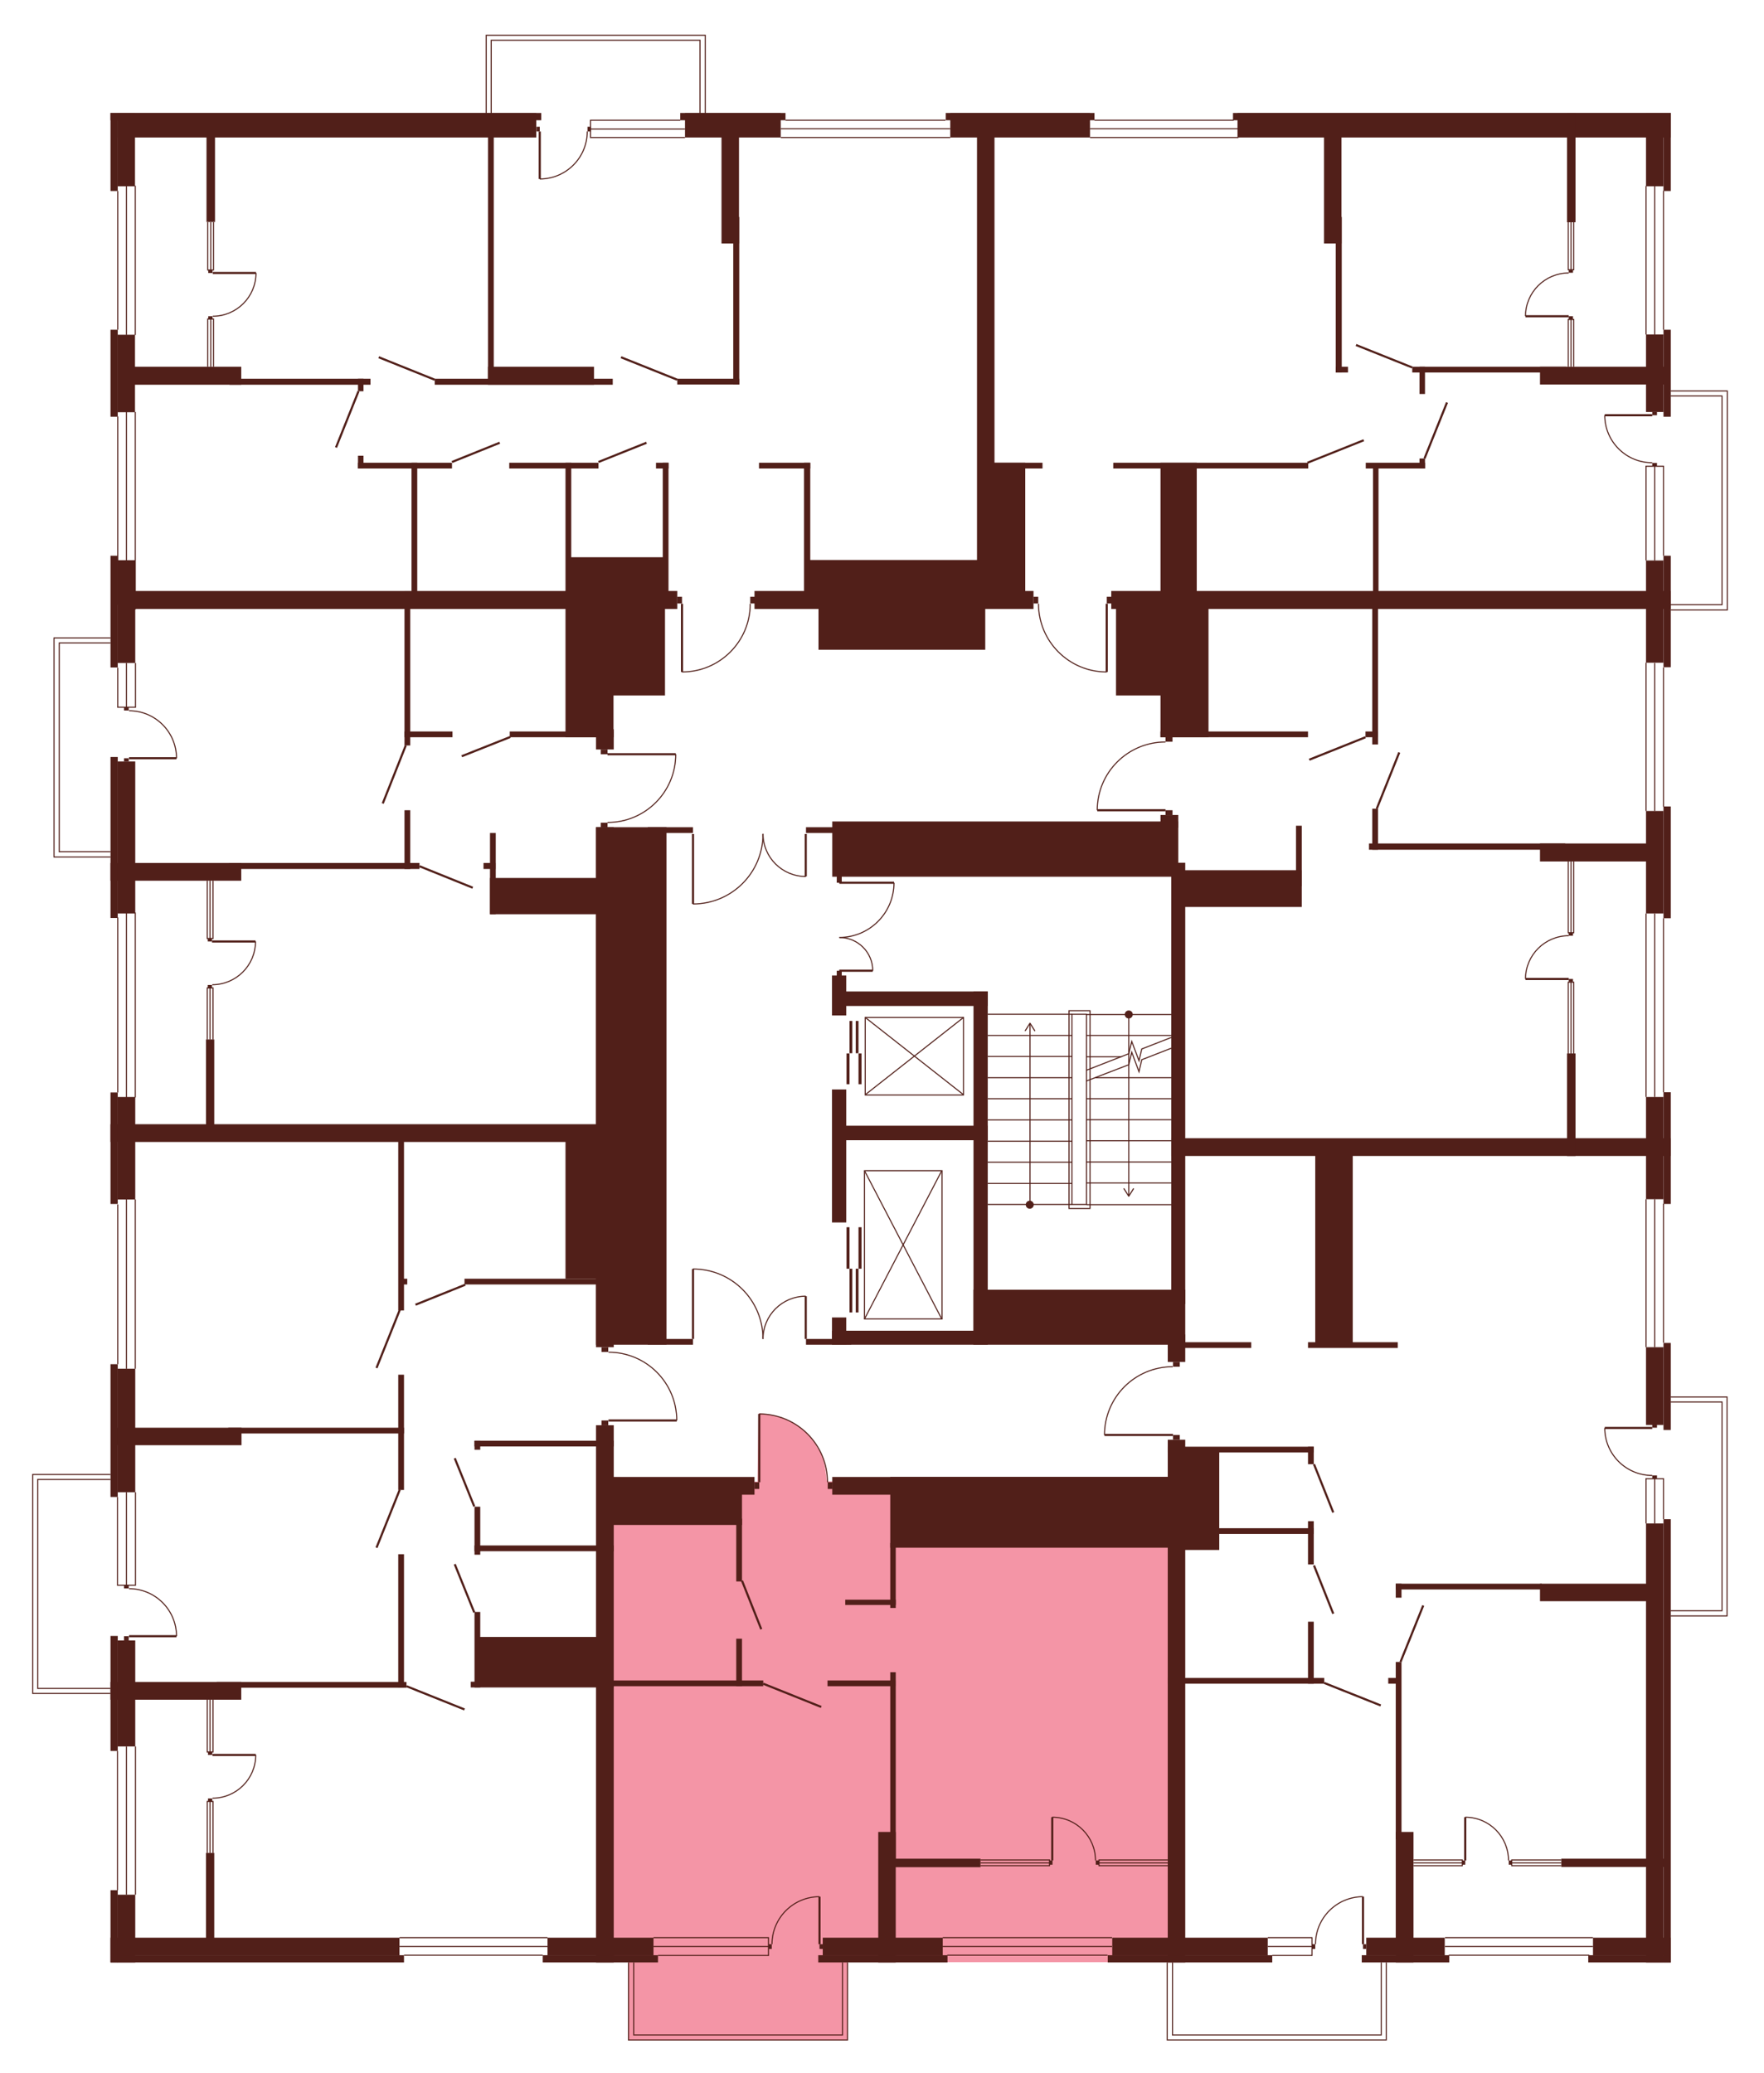 <?xml version="1.0" encoding="utf-8"?>
<!-- Generator: Adobe Illustrator 27.9.0, SVG Export Plug-In . SVG Version: 6.00 Build 0)  -->
<svg version="1.1" xmlns="http://www.w3.org/2000/svg" xmlns:xlink="http://www.w3.org/1999/xlink" x="0px" y="0px"
	 viewBox="0 0 705.6 829.3" style="enable-background:new 0 0 705.6 829.3;" xml:space="preserve">
<style type="text/css">
	.st0{display:none;fill:#F495A6;}
	.st1{fill:#F495A6;}
	.st2{fill:none;stroke:#511F19;stroke-width:0.85;stroke-miterlimit:10;}
	.st3{fill:none;stroke:#511F19;stroke-width:0.425;stroke-miterlimit:10;}
	.st4{fill:#511F19;}
</style>
<g id="Layer_2">
	<path id="_x33_А6" class="st0" d="M262.3,240.3H44.1V45.1h349.8v193.6h-92.1l-1.9,2.5l-0.1,2.1c0,0,0,5.5-4.3,12.7
		c-4.3,7.2-10.3,9.3-10.3,9.3s-4.1,3-12.6,3.1v-26.8v-3.3L262.3,240.3z"/>
	<path id="_x32_A6" class="st0" d="M394.6,240.8l-0.7-195.7h274.4v194.8H446.1l-3.7-1.5l-0.1,5.3l0.1,24.8c0,0-6.5-0.1-10.3-2
		c0,0-5.9-2.7-7.6-4.7c0,0-3.5-3.3-4.5-4.7c-1-1.5-2.8-4.8-2.8-4.8s-2.9-8.1-2.2-11.1L394.6,240.8z"/>
	<path id="_x31_А6" class="st0" d="M466,296.4l-1.9-55.9h204.1v218.7H472v-111h-5.7l-0.4-24.5h-27.3c0,0-0.8-7.9,5.3-16.2
		c6.1-8.2,12.6-9.4,12.6-9.4S462.9,296.1,466,296.4z"/>
	<path id="_x32_Б6" class="st0" d="M468.9,546.3l0-30.2h2.4v-56.9h197v325.7H470.5V577.7h-1.7v-4h-27.3c0,0,0-9.1,5.4-16.4
		c5.3-7.3,11.2-8.5,11.2-8.5S464.8,546.1,468.9,546.3z"/>
	<path id="_x31_Б6" class="st1" d="M330.8,592.6l138.1-1.8v194.1H241.8V590.8l61.2,1.9l0.4-27.3c0,0,7.8,0,14.6,4.2
		s9.2,9.9,9.2,9.9S329.5,580.2,330.8,592.6z"/>
	<path id="_x32_В6" class="st0" d="M243.1,567.9l2.2,217.1H44.1V453.1h201.2l-2.2,87.4c0,0,10.4-0.6,18.4,7.2
		c8,7.8,8.1,14.6,8.1,14.6l0.7,5.5H243.1z"/>
	<path id="_x31_В6" class="st0" d="M242.7,328.7l-0.1,124.4H44.1V240.3h197.2l1.4,61.1h27.3c0,0,1.3,6.2-5.3,15.9
		c0,0-5.5,7.4-8.4,7.7C256.4,325,248.7,329.3,242.7,328.7z"/>
	<polygon class="st0" points="55.5,342.8 21.6,342.8 21.6,255.2 57.2,255.2 	"/>
	<polygon class="st0" points="194.5,52 194.5,14.1 282.1,14.1 282.1,55 	"/>
	<polygon class="st0" points="660.1,156.4 698.8,156.4 698.8,244 656.1,243.6 	"/>
	<polygon class="st0" points="651.8,558.8 690.6,558.8 690.6,646.4 647.9,646.1 	"/>
	<polygon class="st0" points="554.5,778.6 554.5,816 466.9,816 466.9,776 	"/>
	<polygon class="st1" points="339,777.9 339,816.2 251.4,816.2 251.4,775.9 	"/>
	<polygon class="st0" points="45.5,677.4 13.1,677.4 13.1,589.8 49.5,589.8 	"/>
</g>
<g id="СТЕНЫ">
	<g>
		<g>
			<line class="st2" x1="335.7" y1="353.1" x2="357.6" y2="353.1"/>
			<path class="st3" d="M357.6,353.1c0,12.1-9.8,21.9-21.9,21.9"/>
		</g>
		<g>
			<line class="st2" x1="335.7" y1="388.3" x2="349.1" y2="388.3"/>
			<path class="st3" d="M349.1,388.3c0-7.4-6-13.3-13.3-13.3"/>
		</g>
	</g>
	<rect x="334.7" y="388.3" class="st4" width="2" height="2.6"/>
	<rect x="334.7" y="350.5" class="st4" width="2" height="2.6"/>
	<g>
		<line class="st3" x1="428.8" y1="405.7" x2="395.1" y2="405.7"/>
		<line class="st3" x1="428.8" y1="473.4" x2="395.1" y2="473.4"/>
		<line class="st3" x1="428.8" y1="481.8" x2="395.1" y2="481.8"/>
		<line class="st3" x1="428.8" y1="464.9" x2="395.1" y2="464.9"/>
		<line class="st3" x1="428.8" y1="456.5" x2="395.1" y2="456.5"/>
		<line class="st3" x1="428.8" y1="448" x2="395.1" y2="448"/>
		<line class="st3" x1="428.8" y1="439.5" x2="395.1" y2="439.5"/>
		<line class="st3" x1="428.8" y1="431.1" x2="395.1" y2="431.1"/>
		<line class="st3" x1="428.8" y1="422.6" x2="395.1" y2="422.6"/>
		<line class="st3" x1="428.8" y1="414.2" x2="395.1" y2="414.2"/>
		<g>
			<g>
				<line class="st3" x1="412" y1="481.9" x2="412" y2="409.6"/>
				<g>
					<path class="st4" d="M413.5,481.9c0,0.9-0.7,1.6-1.6,1.6c-0.9,0-1.6-0.7-1.6-1.6c0-0.9,0.7-1.6,1.6-1.6
						C412.8,480.3,413.5,481,413.5,481.9z"/>
				</g>
				<g>
					<path class="st4" d="M414,412.5c-0.1,0.1-0.2,0-0.3-0.1l-1.7-2.7l-1.7,2.7c-0.1,0.1-0.2,0.1-0.3,0.1c-0.1-0.1-0.1-0.2-0.1-0.3
						l1.9-3c0-0.1,0.1-0.1,0.2-0.1c0.1,0,0.1,0,0.2,0.1l1.9,3c0,0,0,0.1,0,0.1C414.1,412.4,414.1,412.5,414,412.5z"/>
				</g>
			</g>
		</g>
	</g>
	<polyline class="st3" points="468.5,419.3 456.7,423.9 455.6,428.7 452.7,420.9 451.5,425.9 434.6,432.4 	"/>
	<polyline class="st3" points="468.5,415 456.7,419.6 455.6,424.3 452.7,416.6 451.5,421.5 434.6,428.1 	"/>
	<line class="st3" x1="434.6" y1="473.2" x2="468.5" y2="473.2"/>
	<line class="st3" x1="434.6" y1="481.9" x2="468.5" y2="481.9"/>
	<line class="st3" x1="468.5" y1="464.8" x2="434.6" y2="464.8"/>
	<line class="st3" x1="468.5" y1="456.3" x2="434.6" y2="456.3"/>
	<line class="st3" x1="468.5" y1="447.9" x2="434.6" y2="447.9"/>
	<line class="st3" x1="468.5" y1="439.5" x2="434.6" y2="439.5"/>
	<line class="st3" x1="468.5" y1="405.8" x2="434.6" y2="405.8"/>
	<line class="st3" x1="468.5" y1="414.2" x2="434.6" y2="414.2"/>
	<line class="st3" x1="468.5" y1="431.1" x2="438.1" y2="431.1"/>
	<line class="st3" x1="448.6" y1="422.7" x2="434.6" y2="422.7"/>
	<g>
		<g>
			<line class="st3" x1="451.5" y1="405.8" x2="451.5" y2="478.2"/>
			<g>
				<path class="st4" d="M449.9,405.8c0-0.9,0.7-1.6,1.6-1.6c0.9,0,1.6,0.7,1.6,1.6c0,0.9-0.7,1.6-1.6,1.6
					C450.6,407.4,449.9,406.7,449.9,405.8z"/>
			</g>
			<g>
				<path class="st4" d="M449.5,475.3c0.1-0.1,0.2,0,0.3,0.1l1.7,2.7l1.7-2.7c0.1-0.1,0.2-0.1,0.3-0.1c0.1,0.1,0.1,0.2,0.1,0.3
					l-1.9,3c0,0.1-0.1,0.1-0.2,0.1c-0.1,0-0.1,0-0.2-0.1l-1.9-3c0,0,0-0.1,0-0.1C449.4,475.4,449.4,475.4,449.5,475.3z"/>
			</g>
		</g>
	</g>
	<g>
		<rect x="345.8" y="468.3" class="st3" width="31" height="59.3"/>
		<line class="st3" x1="345.8" y1="468.3" x2="376.7" y2="527.6"/>
		<line class="st3" x1="376.7" y1="468.3" x2="345.8" y2="527.6"/>
	</g>
	<g>
		<rect x="346.1" y="407" class="st3" width="39.3" height="31"/>
		<line class="st3" x1="346.1" y1="437.9" x2="385.4" y2="407"/>
		<line class="st3" x1="346.1" y1="407" x2="385.4" y2="437.9"/>
	</g>
	<g>
		<rect x="338.6" y="421.4" class="st4" width="1.2" height="12.3"/>
		<rect x="339.8" y="408.4" class="st4" width="1.1" height="12.9"/>
		<rect x="343.4" y="421.4" class="st4" width="1.2" height="12.3"/>
		<rect x="342.3" y="408.4" class="st4" width="1.1" height="12.9"/>
	</g>
	<g>
		<rect x="338.6" y="490.9" class="st4" width="1.2" height="16.6"/>
		<rect x="339.8" y="507.5" class="st4" width="1.1" height="17.5"/>
		<rect x="343.4" y="490.9" class="st4" width="1.2" height="16.6"/>
		<rect x="342.3" y="507.5" class="st4" width="1.1" height="17.5"/>
	</g>
	<rect x="428.8" y="405.7" class="st3" width="5.8" height="76.1"/>
	<rect x="427.6" y="404.3" class="st3" width="8.4" height="79.1"/>
	<rect x="47" y="45.2" class="st4" width="167.5" height="9.8"/>
	<rect x="274" y="45.2" class="st4" width="38.3" height="9.8"/>
	<rect x="380.1" y="45.2" class="st4" width="55.9" height="9.8"/>
	<rect x="495" y="45.2" class="st4" width="173.3" height="9.8"/>
	<rect x="47" y="45.2" class="st4" width="7" height="29.3"/>
	<rect x="44.2" y="45.2" class="st4" width="2.9" height="31.2"/>
	<rect x="47" y="133.9" class="st4" width="7" height="31"/>
	<rect x="44.2" y="131.9" class="st4" width="2.9" height="34.8"/>
	<rect x="658.4" y="45.2" class="st4" width="7" height="29.3"/>
	<rect x="665.4" y="45.2" class="st4" width="2.9" height="31.2"/>
	<rect x="658.4" y="133.8" class="st4" width="7" height="31"/>
	<rect x="665.4" y="131.9" class="st4" width="2.9" height="34.8"/>
	<rect x="658.4" y="224.2" class="st4" width="7" height="40.9"/>
	<rect x="665.4" y="222.3" class="st4" width="2.9" height="44.6"/>
	<rect x="658.4" y="438.8" class="st4" width="7" height="40.9"/>
	<rect x="665.4" y="436.9" class="st4" width="2.9" height="44.7"/>
	<rect x="658.4" y="538.9" class="st4" width="7" height="31.1"/>
	<rect x="665.4" y="537.2" class="st4" width="2.9" height="34.8"/>
	<rect x="658.4" y="609.4" class="st4" width="7" height="175.6"/>
	<rect x="665.4" y="607.7" class="st4" width="2.9" height="177.3"/>
	<rect x="658.4" y="324.4" class="st4" width="7" height="41"/>
	<rect x="665.4" y="322.6" class="st4" width="2.9" height="44.7"/>
	<rect x="44.2" y="45.2" class="st4" width="172.3" height="2.9"/>
	<rect x="272.1" y="45.2" class="st4" width="42.1" height="2.9"/>
	<rect x="378.3" y="45.2" class="st4" width="59.5" height="2.9"/>
	<rect x="493.2" y="45.2" class="st4" width="175.1" height="2.9"/>
	<rect x="637.2" y="775.1" class="st4" width="31.1" height="7"/>
	<rect x="546.5" y="775.1" class="st4" width="31.4" height="7"/>
	<rect x="635.3" y="782.1" class="st4" width="33" height="2.9"/>
	<rect x="544.7" y="782.1" class="st4" width="35" height="2.9"/>
	<rect x="444.9" y="775.1" class="st4" width="62.2" height="7"/>
	<rect x="443.1" y="782.1" class="st4" width="65.8" height="2.9"/>
	<rect x="329.1" y="775.1" class="st4" width="48" height="7"/>
	<rect x="327.3" y="782.1" class="st4" width="51.7" height="2.9"/>
	<rect x="219" y="775.1" class="st4" width="42.4" height="7"/>
	<rect x="217.1" y="782.1" class="st4" width="46.1" height="2.9"/>
	<rect x="44.2" y="775.1" class="st4" width="115.6" height="7"/>
	<rect x="44.2" y="782.1" class="st4" width="117.4" height="2.9"/>
	<rect x="47" y="757.9" class="st4" width="7.1" height="27.1"/>
	<rect x="44.2" y="756.1" class="st4" width="2.9" height="28.9"/>
	<rect x="47" y="656.2" class="st4" width="7.1" height="42.4"/>
	<rect x="44.2" y="654.4" class="st4" width="2.9" height="46"/>
	<rect x="47" y="438.8" class="st4" width="7.1" height="41"/>
	<rect x="44.2" y="437" class="st4" width="2.9" height="44.6"/>
	<rect x="47" y="304.6" class="st4" width="7.1" height="60.8"/>
	<rect x="44.2" y="302.8" class="st4" width="2.9" height="64.4"/>
	<rect x="47" y="224.1" class="st4" width="7.1" height="41.1"/>
	<rect x="44.2" y="222.3" class="st4" width="2.9" height="44.7"/>
	<rect x="47" y="547.5" class="st4" width="7.1" height="49.4"/>
	<rect x="44.2" y="545.7" class="st4" width="2.9" height="53.1"/>
	<rect x="50.3" y="146.7" class="st4" width="46.2" height="7.2"/>
	<rect x="50.3" y="236.4" class="st4" width="220.6" height="7.2"/>
	<rect x="301.8" y="236.4" class="st4" width="111.6" height="7.2"/>
	<rect x="444.5" y="236.4" class="st4" width="223.8" height="7.2"/>
	<rect x="91.8" y="151.5" class="st4" width="56.4" height="2.4"/>
	<rect x="173.9" y="151.5" class="st4" width="71.2" height="2.4"/>
	<rect x="195.2" y="146.7" class="st4" width="42.4" height="7.2"/>
	<rect x="195.2" y="46.6" class="st4" width="2.3" height="107.2"/>
	<rect x="288.6" y="52.7" class="st4" width="7" height="44.7"/>
	<rect x="390.8" y="52.7" class="st4" width="7" height="190.8"/>
	<rect x="293.3" y="86.8" class="st4" width="2.4" height="67"/>
	<rect x="529.6" y="52.7" class="st4" width="7" height="44.7"/>
	<rect x="534.3" y="86.8" class="st4" width="2.4" height="62.2"/>
	<rect x="270.9" y="151.5" class="st4" width="24.8" height="2.3"/>
	<rect x="534.3" y="146.7" class="st4" width="4.9" height="2.3"/>
	<rect x="564.9" y="146.7" class="st4" width="61.6" height="2.3"/>
	<rect x="567.8" y="146.7" class="st4" width="2.2" height="10.9"/>
	<rect x="616" y="146.7" class="st4" width="50" height="7.1"/>
	<rect x="626.8" y="45.2" class="st4" width="3.4" height="43.7"/>
	<rect x="143.2" y="151.5" class="st4" width="2.2" height="5"/>
	<rect x="265.1" y="185.1" class="st4" width="2.3" height="53.1"/>
	<rect x="164.6" y="185.1" class="st4" width="2.3" height="53.1"/>
	<rect x="161.8" y="236.5" class="st4" width="2.3" height="61.7"/>
	<rect x="161.8" y="324.1" class="st4" width="2.3" height="23.5"/>
	<rect x="82.4" y="415.8" class="st4" width="3.3" height="34.7"/>
	<rect x="82.4" y="741.2" class="st4" width="3.3" height="34.7"/>
	<rect x="159.3" y="455.3" class="st4" width="2.3" height="68.9"/>
	<rect x="159.3" y="549.9" class="st4" width="2.3" height="46.1"/>
	<rect x="159.3" y="621.7" class="st4" width="2.3" height="53.4"/>
	<rect x="196" y="333.2" class="st4" width="2.3" height="32.5"/>
	<rect x="226.2" y="185.1" class="st4" width="2.3" height="53.1"/>
	<rect x="321.6" y="185.1" class="st4" width="2.5" height="53.1"/>
	<rect x="143.2" y="182.3" class="st4" width="2.2" height="5.1"/>
	<rect x="143.2" y="185.1" class="st4" width="37.6" height="2.3"/>
	<rect x="203.7" y="185.1" class="st4" width="35.7" height="2.3"/>
	<rect x="262.4" y="185.1" class="st4" width="5" height="2.3"/>
	<rect x="227.3" y="222.9" class="st4" width="38.9" height="16.8"/>
	<rect x="303.6" y="185.1" class="st4" width="20.5" height="2.3"/>
	<rect x="396.5" y="185.1" class="st4" width="20.5" height="2.3"/>
	<rect x="445.3" y="185.1" class="st4" width="78" height="2.3"/>
	<rect x="546.3" y="185.1" class="st4" width="23.7" height="2.3"/>
	<rect x="322.9" y="224" class="st4" width="71.5" height="15.3"/>
	<rect x="394.3" y="185.1" class="st4" width="15.8" height="54.9"/>
	<rect x="464.2" y="185.1" class="st4" width="14.5" height="54.9"/>
	<rect x="567.8" y="183.4" class="st4" width="2.2" height="4"/>
	<rect x="549.2" y="187" class="st4" width="2.2" height="52.6"/>
	<rect x="161.8" y="292.6" class="st4" width="19.2" height="2.3"/>
	<rect x="203.9" y="292.6" class="st4" width="41.5" height="2.3"/>
	<rect x="226.2" y="236.4" class="st4" width="19.2" height="58.5"/>
	<rect x="244.5" y="242" class="st4" width="21.5" height="36.2"/>
	<rect x="446.4" y="242" class="st4" width="21.5" height="36.2"/>
	<rect x="327.4" y="241.7" class="st4" width="66.7" height="18.2"/>
	<rect x="464.2" y="242" class="st4" width="19.2" height="52.9"/>
	<rect x="464.2" y="292.6" class="st4" width="59" height="2.3"/>
	<rect x="548.9" y="242.7" class="st4" width="2.3" height="55.1"/>
	<rect x="548.9" y="323.5" class="st4" width="2.3" height="16.4"/>
	<rect x="518.4" y="330.3" class="st4" width="2.3" height="24.2"/>
	<rect x="332.8" y="390.2" class="st4" width="5.7" height="16"/>
	<rect x="332.8" y="532.3" class="st4" width="62.2" height="5.6"/>
	<rect x="332.8" y="527" class="st4" width="5.7" height="10.9"/>
	<rect x="332.8" y="435.8" class="st4" width="5.7" height="53.2"/>
	<rect x="389.4" y="396.6" class="st4" width="5.7" height="141.3"/>
	<rect x="334.5" y="396.6" class="st4" width="60.6" height="5.8"/>
	<rect x="334.5" y="450.3" class="st4" width="60.6" height="5.8"/>
	<rect x="546.2" y="292.6" class="st4" width="5" height="2.3"/>
	<rect x="547.6" y="337.4" class="st4" width="78.5" height="2.5"/>
	<rect x="616" y="337.4" class="st4" width="44.3" height="7.2"/>
	<rect x="91.6" y="345.2" class="st4" width="76.2" height="2.4"/>
	<rect x="193.4" y="345.2" class="st4" width="4.8" height="2.4"/>
	<rect x="196" y="351.2" class="st4" width="49.5" height="14.5"/>
	<rect x="44.2" y="345.2" class="st4" width="52.3" height="7.1"/>
	<rect x="238.4" y="291.7" class="st4" width="7.1" height="8.1"/>
	<rect x="238.4" y="330.9" class="st4" width="28.2" height="207"/>
	<rect x="238.4" y="330.9" class="st4" width="7.1" height="208"/>
	<rect x="238.4" y="570.1" class="st4" width="7.1" height="214.9"/>
	<rect x="259.1" y="535.6" class="st4" width="18.1" height="2.3"/>
	<rect x="243.2" y="595.7" class="st4" width="53.6" height="14.3"/>
	<rect x="244.2" y="590.8" class="st4" width="57.6" height="7.1"/>
	<rect x="332.9" y="590.8" class="st4" width="138.5" height="7.1"/>
	<rect x="322.4" y="535.6" class="st4" width="18.1" height="2.3"/>
	<rect x="467.1" y="536.9" class="st4" width="33.4" height="2.3"/>
	<rect x="467.1" y="578.7" class="st4" width="58.4" height="2.3"/>
	<rect x="467.1" y="611.3" class="st4" width="58.4" height="2.3"/>
	<rect x="558.3" y="633.5" class="st4" width="58.4" height="2.3"/>
	<rect x="467.1" y="671.2" class="st4" width="62.6" height="2.3"/>
	<rect x="555.3" y="671.2" class="st4" width="5.2" height="2.3"/>
	<rect x="523.2" y="536.9" class="st4" width="35.9" height="2.3"/>
	<rect x="259.1" y="330.9" class="st4" width="18.1" height="2.3"/>
	<rect x="322.4" y="330.9" class="st4" width="18.1" height="2.3"/>
	<rect x="332.9" y="328.6" class="st4" width="138.4" height="22.1"/>
	<rect x="464.2" y="326" class="st4" width="7.1" height="5.1"/>
	<rect x="468.5" y="345.1" class="st4" width="5.6" height="176.5"/>
	<rect x="471.6" y="348.1" class="st4" width="49.1" height="14.7"/>
	<rect x="389.4" y="515.9" class="st4" width="84.7" height="22"/>
	<rect x="467.1" y="533.8" class="st4" width="7" height="11"/>
	<rect x="467.1" y="575.9" class="st4" width="7" height="209.1"/>
	<rect x="526.1" y="458.2" class="st4" width="15" height="79.8"/>
	<rect x="468.5" y="455.3" class="st4" width="199.8" height="7.1"/>
	<rect x="626.8" y="421.4" class="st4" width="3.4" height="41"/>
	<rect x="44.2" y="449.7" class="st4" width="220.1" height="7.1"/>
	<rect x="160" y="511.5" class="st4" width="2.9" height="2.3"/>
	<rect x="189.8" y="576.3" class="st4" width="2.3" height="3.6"/>
	<rect x="189.8" y="602.7" class="st4" width="2.3" height="19.2"/>
	<rect x="189.8" y="644.8" class="st4" width="2.3" height="30.2"/>
	<rect x="91.3" y="571.1" class="st4" width="70.3" height="2.3"/>
	<rect x="185.8" y="511.5" class="st4" width="68.5" height="2.3"/>
	<rect x="189.8" y="576.3" class="st4" width="55.7" height="2.3"/>
	<rect x="189.8" y="618.2" class="st4" width="55.7" height="2.3"/>
	<rect x="188.3" y="672.7" class="st4" width="57.1" height="2.3"/>
	<rect x="226.2" y="454.5" class="st4" width="19.6" height="57"/>
	<rect x="46.5" y="571.1" class="st4" width="50.1" height="7"/>
	<rect x="86.7" y="672.8" class="st4" width="75.9" height="2.3"/>
	<rect x="44.2" y="672.8" class="st4" width="52.3" height="7.1"/>
	<rect x="190.9" y="654.8" class="st4" width="50.2" height="18.8"/>
	<rect x="356.1" y="590.8" class="st4" width="118.1" height="28.3"/>
	<rect x="294.5" y="607.5" class="st4" width="2.3" height="25.1"/>
	<rect x="294.5" y="655.5" class="st4" width="2.3" height="19"/>
	<rect x="243.2" y="672.2" class="st4" width="62.1" height="2.3"/>
	<rect x="331" y="672.2" class="st4" width="27.2" height="2.3"/>
	<rect x="338.1" y="639.9" class="st4" width="20.2" height="2.1"/>
	<rect x="356.1" y="617.2" class="st4" width="2.2" height="26"/>
	<rect x="356.1" y="668.9" class="st4" width="2.2" height="76.2"/>
	<rect x="351.3" y="732.8" class="st4" width="7" height="52.2"/>
	<rect x="351.5" y="743.5" class="st4" width="40.7" height="3.4"/>
	<rect x="523.2" y="578.7" class="st4" width="2.3" height="7"/>
	<rect x="523.2" y="608.5" class="st4" width="2.3" height="17.3"/>
	<rect x="558.3" y="633.5" class="st4" width="2.3" height="5.6"/>
	<rect x="558.3" y="664.8" class="st4" width="2.3" height="70.9"/>
	<rect x="523.2" y="648.7" class="st4" width="2.3" height="24.8"/>
	<rect x="472.1" y="579.5" class="st4" width="15.6" height="40.5"/>
	<rect x="558.3" y="732.8" class="st4" width="7.1" height="52.2"/>
	<rect x="616" y="633.5" class="st4" width="47.5" height="7"/>
	<rect x="624.5" y="743.5" class="st4" width="41.6" height="3.3"/>
	<line class="st3" x1="47.1" y1="131.9" x2="47.1" y2="76.4"/>
	<line class="st3" x1="54.1" y1="134" x2="54.1" y2="74.3"/>
	<line class="st3" x1="50.6" y1="134" x2="50.6" y2="74.3"/>
	<line class="st3" x1="47.1" y1="166.6" x2="47.1" y2="242"/>
	<line class="st3" x1="54.1" y1="164.8" x2="54.1" y2="243.8"/>
	<line class="st3" x1="50.6" y1="164.8" x2="50.6" y2="243.8"/>
	<line class="st3" x1="47.1" y1="437" x2="47.1" y2="367"/>
	<line class="st3" x1="54.1" y1="439" x2="54.1" y2="365"/>
	<line class="st3" x1="50.6" y1="439" x2="50.6" y2="365"/>
	<line class="st3" x1="47.1" y1="545.7" x2="47.1" y2="481.8"/>
	<line class="st3" x1="54.1" y1="547.5" x2="54.1" y2="479.8"/>
	<line class="st3" x1="50.6" y1="547.5" x2="50.6" y2="479.8"/>
	<polyline class="st3" points="47.1,267.1 47.1,282.9 54.2,282.9 54.2,265.2 	"/>
	<line class="st3" x1="50.6" y1="282.9" x2="50.6" y2="265.2"/>
	<polyline class="st3" points="83.1,88.9 83.1,108 85.4,108 85.4,88.9 	"/>
	<line class="st3" x1="84.3" y1="108" x2="84.3" y2="88.9"/>
	<polyline class="st3" points="83.1,146.7 83.1,127.6 85.4,127.6 85.4,146.7 	"/>
	<line class="st3" x1="84.3" y1="127.6" x2="84.3" y2="146.7"/>
	<polyline class="st3" points="82.9,352.3 82.9,375.4 85.2,375.4 85.2,352.3 	"/>
	<line class="st3" x1="84" y1="375.4" x2="84" y2="352.3"/>
	<polyline class="st3" points="82.9,415.8 82.9,395.2 85.2,395.2 85.2,415.8 	"/>
	<line class="st3" x1="84" y1="395.2" x2="84" y2="415.8"/>
	<polyline class="st3" points="82.9,679.9 82.9,700.8 85.2,700.8 85.2,679.9 	"/>
	<line class="st3" x1="84" y1="700.8" x2="84" y2="679.9"/>
	<polyline class="st3" points="82.9,741.2 82.9,720.6 85.2,720.6 85.2,741.2 	"/>
	<line class="st3" x1="84" y1="720.6" x2="84" y2="741.2"/>
	<polyline class="st3" points="627.3,344.6 627.3,373.1 629.5,373.1 629.5,344.6 	"/>
	<line class="st3" x1="628.4" y1="373.1" x2="628.4" y2="344.6"/>
	<polyline class="st3" points="627.3,421.4 627.3,392.9 629.5,392.9 629.5,421.4 	"/>
	<line class="st3" x1="628.4" y1="392.9" x2="628.4" y2="421.4"/>
	<polyline class="st3" points="627.3,88.9 627.3,107.9 629.5,107.9 629.5,88.9 	"/>
	<line class="st3" x1="628.4" y1="107.9" x2="628.4" y2="88.9"/>
	<polyline class="st3" points="627.3,146.7 627.3,127.8 629.5,127.8 629.5,146.7 	"/>
	<line class="st3" x1="628.4" y1="127.8" x2="628.4" y2="146.7"/>
	<polyline class="st3" points="392.2,746.3 419.8,746.3 419.8,744 392.2,744 	"/>
	<line class="st3" x1="419.8" y1="745.2" x2="392.2" y2="745.2"/>
	<polyline class="st3" points="467.1,746.3 439.6,746.3 439.6,744 467.1,744 	"/>
	<line class="st3" x1="439.6" y1="745.2" x2="467.1" y2="745.2"/>
	<polyline class="st3" points="565.4,746.3 584.9,746.3 584.9,744 565.4,744 	"/>
	<line class="st3" x1="584.9" y1="745.2" x2="565.4" y2="745.2"/>
	<polyline class="st3" points="624.5,746.3 604.7,746.3 604.7,744 624.5,744 	"/>
	<line class="st3" x1="604.7" y1="745.2" x2="624.5" y2="745.2"/>
	<polyline class="st3" points="47,598.8 47,634.1 54.2,634.1 54.2,596.9 	"/>
	<line class="st3" x1="50.6" y1="634.1" x2="50.6" y2="596.9"/>
	<line class="st3" x1="47" y1="700.4" x2="47" y2="756.1"/>
	<line class="st3" x1="54.2" y1="698.6" x2="54.2" y2="757.9"/>
	<line class="st3" x1="50.6" y1="757.9" x2="50.6" y2="698.6"/>
	<rect x="82.6" y="46.2" class="st4" width="3.4" height="42.6"/>
	<line class="st3" x1="377.1" y1="775.1" x2="444.8" y2="775.1"/>
	<line class="st3" x1="377.1" y1="778.6" x2="444.8" y2="778.6"/>
	<line class="st3" x1="378.9" y1="782.1" x2="443" y2="782.1"/>
	<line class="st3" x1="159.8" y1="775.1" x2="219" y2="775.1"/>
	<line class="st3" x1="159.8" y1="778.6" x2="219" y2="778.6"/>
	<line class="st3" x1="161.6" y1="782.1" x2="217.1" y2="782.1"/>
	<line class="st3" x1="578" y1="775.1" x2="637.2" y2="775.1"/>
	<line class="st3" x1="578" y1="778.6" x2="637.2" y2="778.6"/>
	<line class="st3" x1="579.5" y1="782.1" x2="635.7" y2="782.1"/>
	<line class="st3" x1="665.4" y1="436.9" x2="665.4" y2="367.3"/>
	<line class="st3" x1="658.4" y1="365.4" x2="658.4" y2="438.8"/>
	<line class="st3" x1="661.9" y1="438.8" x2="661.9" y2="365.4"/>
	<line class="st3" x1="665.4" y1="267" x2="665.4" y2="322.7"/>
	<line class="st3" x1="658.4" y1="324.4" x2="658.4" y2="265.1"/>
	<line class="st3" x1="661.9" y1="265.2" x2="661.9" y2="324.4"/>
	<line class="st3" x1="665.4" y1="131.9" x2="665.4" y2="76.3"/>
	<line class="st3" x1="658.4" y1="74.4" x2="658.4" y2="133.8"/>
	<line class="st3" x1="661.9" y1="133.8" x2="661.9" y2="74.4"/>
	<polyline class="st3" points="658.4,224.2 658.4,186.5 665.4,186.5 665.4,222.3 	"/>
	<line class="st3" x1="661.9" y1="224.2" x2="661.9" y2="186.5"/>
	<line class="st3" x1="314.2" y1="48.1" x2="378.2" y2="48.1"/>
	<line class="st3" x1="380.1" y1="55" x2="312.3" y2="55"/>
	<line class="st3" x1="312.3" y1="51.5" x2="380.1" y2="51.5"/>
	<line class="st3" x1="493.5" y1="48.1" x2="437.8" y2="48.1"/>
	<line class="st3" x1="436" y1="55" x2="495.4" y2="55"/>
	<line class="st3" x1="495.4" y1="51.5" x2="436" y2="51.5"/>
	<polyline class="st3" points="668.3,158.4 688.8,158.4 688.8,241.9 668.3,241.9 	"/>
	<polyline class="st3" points="668.3,244 690.9,244 690.9,156.4 668.3,156.4 	"/>
	<polyline class="st3" points="337,785 337,814 253.5,814 253.5,785 	"/>
	<polyline class="st3" points="251.4,785 251.4,816 339,816 339,785 	"/>
	<polyline class="st3" points="552.5,785 552.5,814 469,814 469,785 	"/>
	<polyline class="st3" points="466.9,785 466.9,816 554.5,816 554.5,785 	"/>
	<polyline class="st3" points="44.2,675.4 15.1,675.4 15.1,591.8 44.2,591.8 	"/>
	<polyline class="st3" points="44.2,589.8 13.1,589.8 13.1,677.4 44.2,677.4 	"/>
	<polyline class="st3" points="44.2,340.7 23.7,340.7 23.7,257.2 44.2,257.2 	"/>
	<polyline class="st3" points="44.2,255.2 21.6,255.2 21.6,342.8 44.2,342.8 	"/>
	<g>
		<rect x="83.3" y="108" class="st4" width="1.7" height="1.2"/>
		<rect x="83.3" y="126.5" class="st4" width="1.7" height="1.2"/>
		<g>
			<line class="st2" x1="85.1" y1="109.2" x2="102.4" y2="109.2"/>
			<path class="st3" d="M102.4,109.2c0,9.6-7.8,17.3-17.3,17.3"/>
		</g>
	</g>
	<g>
		<rect x="83.1" y="375.4" class="st4" width="1.7" height="1.2"/>
		<rect x="83.1" y="394" class="st4" width="1.7" height="1.2"/>
		<g>
			<line class="st2" x1="84.8" y1="376.6" x2="102.2" y2="376.6"/>
			<path class="st3" d="M102.2,376.6c0,9.6-7.8,17.3-17.3,17.3"/>
		</g>
	</g>
	<g>
		<rect x="83.2" y="700.8" class="st4" width="1.7" height="1.2"/>
		<rect x="83.2" y="719.4" class="st4" width="1.7" height="1.2"/>
		<g>
			<line class="st2" x1="85" y1="702" x2="102.3" y2="702"/>
			<path class="st3" d="M102.3,702c0,9.6-7.8,17.3-17.3,17.3"/>
		</g>
	</g>
	<g>
		<rect x="419.8" y="744.2" class="st4" width="1.2" height="1.7"/>
		<rect x="438.3" y="744.2" class="st4" width="1.2" height="1.7"/>
		<g>
			<line class="st2" x1="420.9" y1="744.2" x2="420.9" y2="726.9"/>
			<path class="st3" d="M420.9,726.9c9.6,0,17.3,7.8,17.3,17.3"/>
		</g>
	</g>
	<g>
		<rect x="584.9" y="744.2" class="st4" width="1.2" height="1.7"/>
		<rect x="603.5" y="744.2" class="st4" width="1.2" height="1.7"/>
		<g>
			<line class="st2" x1="586.1" y1="744.2" x2="586.1" y2="726.9"/>
			<path class="st3" d="M586.1,726.9c9.6,0,17.3,7.8,17.3,17.3"/>
		</g>
	</g>
	<g>
		<rect x="627.5" y="391.6" class="st4" width="1.7" height="1.2"/>
		<rect x="627.5" y="373.1" class="st4" width="1.7" height="1.2"/>
		<g>
			<line class="st2" x1="627.5" y1="391.6" x2="610.2" y2="391.6"/>
			<path class="st3" d="M610.2,391.6c0-9.6,7.8-17.3,17.3-17.3"/>
		</g>
	</g>
	<g>
		<rect x="627.5" y="126.5" class="st4" width="1.7" height="1.2"/>
		<rect x="627.5" y="107.9" class="st4" width="1.7" height="1.2"/>
		<g>
			<line class="st2" x1="627.5" y1="126.5" x2="610.2" y2="126.5"/>
			<path class="st3" d="M610.2,126.5c0-9.6,7.8-17.3,17.3-17.3"/>
		</g>
	</g>
	<polyline class="st3" points="272.1,48.1 236.2,48.1 236.2,55 274,55 	"/>
	<line class="st3" x1="274" y1="51.6" x2="236.2" y2="51.6"/>
	<polyline class="st3" points="196.5,45.2 196.5,16.1 280,16.1 280,45.2 	"/>
	<polyline class="st3" points="282.1,45.2 282.1,14.1 194.5,14.1 194.5,45.2 	"/>
	<g>
		<rect x="214.6" y="50.7" class="st4" width="1.3" height="1.9"/>
		<rect x="235" y="50.7" class="st4" width="1.3" height="1.9"/>
		<g>
			<line class="st2" x1="215.9" y1="52.6" x2="215.9" y2="71.6"/>
			<path class="st3" d="M215.9,71.6c10.5,0,19-8.5,19-19"/>
		</g>
	</g>
	<g>
		<rect x="270.9" y="238.7" class="st4" width="1.9" height="2.7"/>
		<rect x="300.1" y="238.7" class="st4" width="1.9" height="2.7"/>
		<g>
			<line class="st2" x1="272.8" y1="241.5" x2="272.8" y2="268.8"/>
			<path class="st3" d="M272.8,268.8c15.1,0,27.3-12.2,27.3-27.3"/>
		</g>
	</g>
	<g>
		<rect x="442.7" y="238.7" class="st4" width="1.9" height="2.7"/>
		<rect x="413.4" y="238.7" class="st4" width="1.9" height="2.7"/>
		<g>
			<line class="st2" x1="442.7" y1="241.5" x2="442.7" y2="268.8"/>
			<path class="st3" d="M442.7,268.8c-15.1,0-27.3-12.2-27.3-27.3"/>
		</g>
	</g>
	<g>
		<rect x="240.3" y="299.8" class="st4" width="2.7" height="1.9"/>
		<rect x="240.3" y="329.1" class="st4" width="2.7" height="1.9"/>
		<g>
			<line class="st2" x1="243" y1="301.7" x2="270.3" y2="301.7"/>
			<path class="st3" d="M270.3,301.7c0,15.1-12.2,27.3-27.3,27.3"/>
		</g>
	</g>
	<g>
		<rect x="240.6" y="568.2" class="st4" width="2.7" height="1.9"/>
		<rect x="240.6" y="538.9" class="st4" width="2.7" height="1.9"/>
		<g>
			<line class="st2" x1="243.4" y1="568.2" x2="270.7" y2="568.2"/>
			<path class="st3" d="M270.7,568.2c0-15.1-12.2-27.3-27.3-27.3"/>
		</g>
	</g>
	<g>
		<rect x="469.2" y="574" class="st4" width="2.7" height="1.9"/>
		<rect x="469.2" y="544.8" class="st4" width="2.7" height="1.9"/>
		<g>
			<line class="st2" x1="469.2" y1="574" x2="441.8" y2="574"/>
			<path class="st3" d="M441.8,574c0-15.1,12.2-27.3,27.3-27.3"/>
		</g>
	</g>
	<g>
		<rect x="301.8" y="592.9" class="st4" width="1.9" height="2.7"/>
		<rect x="331.1" y="592.9" class="st4" width="1.9" height="2.7"/>
		<g>
			<line class="st2" x1="303.7" y1="592.9" x2="303.7" y2="565.6"/>
			<path class="st3" d="M303.7,565.6c15.1,0,27.3,12.2,27.3,27.3"/>
		</g>
	</g>
	<g>
		<rect x="466.2" y="324.1" class="st4" width="2.8" height="1.9"/>
		<rect x="466.2" y="294.8" class="st4" width="2.8" height="1.9"/>
		<g>
			<line class="st2" x1="466.2" y1="324.1" x2="438.9" y2="324.1"/>
			<path class="st3" d="M438.9,324.1c0-15.1,12.2-27.3,27.3-27.3"/>
		</g>
	</g>
	<g>
		<rect x="49.6" y="303.3" class="st4" width="1.9" height="1.3"/>
		<rect x="49.6" y="282.9" class="st4" width="1.9" height="1.3"/>
		<g>
			<line class="st2" x1="51.6" y1="303.3" x2="70.6" y2="303.3"/>
			<path class="st3" d="M70.6,303.3c0-10.5-8.5-19-19-19"/>
		</g>
	</g>
	<g>
		<rect x="49.6" y="654.5" class="st4" width="1.9" height="1.7"/>
		<rect x="49.6" y="634.1" class="st4" width="1.9" height="1.3"/>
		<g>
			<line class="st2" x1="51.6" y1="654.5" x2="70.6" y2="654.5"/>
			<path class="st3" d="M70.6,654.5c0-10.5-8.5-19-19-19"/>
		</g>
	</g>
	<polyline class="st3" points="507.1,775.1 524.8,775.1 524.8,782.2 508.9,782.2 	"/>
	<line class="st3" x1="524.8" y1="778.6" x2="507.1" y2="778.6"/>
	<g>
		<rect x="545.2" y="777.7" class="st4" width="1.3" height="1.9"/>
		<rect x="524.8" y="777.7" class="st4" width="1.3" height="1.9"/>
		<g>
			<line class="st2" x1="545.2" y1="777.7" x2="545.2" y2="758.7"/>
			<path class="st3" d="M545.2,758.7c-10.5,0-19,8.5-19,19"/>
		</g>
	</g>
	<polyline class="st3" points="261.4,775.1 307.4,775.1 307.4,782.2 263.2,782.2 	"/>
	<line class="st3" x1="307.4" y1="778.6" x2="261.4" y2="778.6"/>
	<g>
		<rect x="327.8" y="777.7" class="st4" width="1.3" height="1.9"/>
		<rect x="307.4" y="777.7" class="st4" width="1.3" height="1.9"/>
		<g>
			<line class="st2" x1="327.8" y1="777.7" x2="327.8" y2="758.7"/>
			<path class="st3" d="M327.8,758.7c-10.5,0-19,8.5-19,19"/>
		</g>
	</g>
	<g>
		<rect x="660.9" y="164.8" class="st4" width="1.9" height="1.3"/>
		<rect x="660.9" y="185.2" class="st4" width="1.9" height="1.3"/>
		<g>
			<line class="st2" x1="660.9" y1="166.1" x2="641.9" y2="166.1"/>
			<path class="st3" d="M641.9,166.1c0,10.5,8.5,19,19,19"/>
		</g>
	</g>
	<polyline class="st3" points="658.4,609.4 658.4,591.5 665.4,591.5 665.4,607.7 	"/>
	<line class="st3" x1="661.9" y1="609.4" x2="661.9" y2="591.5"/>
	<polyline class="st3" points="668.3,560.8 688.8,560.8 688.8,644.3 668.3,644.3 	"/>
	<polyline class="st3" points="668.3,646.4 690.8,646.4 690.8,558.8 668.3,558.8 	"/>
	<g>
		<rect x="660.9" y="569.8" class="st4" width="1.9" height="1.3"/>
		<rect x="660.9" y="590.2" class="st4" width="1.9" height="1.3"/>
		<g>
			<line class="st2" x1="660.9" y1="571.2" x2="641.9" y2="571.2"/>
			<path class="st3" d="M641.9,571.2c0,10.5,8.5,19,19,19"/>
		</g>
	</g>
	<line class="st3" x1="665.4" y1="481.5" x2="665.4" y2="537.1"/>
	<line class="st3" x1="658.4" y1="538.9" x2="658.4" y2="479.7"/>
	<line class="st3" x1="661.9" y1="538.9" x2="661.9" y2="479.7"/>
	<g>
		<g>
			<line class="st2" x1="277.2" y1="333.6" x2="277.2" y2="361.6"/>
			<path class="st3" d="M277.2,361.6c15.5,0,28-12.5,28-28"/>
		</g>
		<g>
			<line class="st2" x1="322.3" y1="333.6" x2="322.3" y2="350.6"/>
			<path class="st3" d="M322.3,350.6c-9.4,0-17.1-7.6-17.1-17.1"/>
		</g>
	</g>
	<g>
		<g>
			<line class="st2" x1="277.2" y1="535.6" x2="277.2" y2="507.6"/>
			<path class="st3" d="M277.2,507.6c15.5,0,28,12.5,28,28"/>
		</g>
		<g>
			<line class="st2" x1="322.3" y1="535.6" x2="322.3" y2="518.5"/>
			<path class="st3" d="M322.3,518.5c-9.4,0-17.1,7.6-17.1,17.1"/>
		</g>
	</g>
	<line class="st2" x1="173.9" y1="151.9" x2="151.5" y2="142.9"/>
	<line class="st2" x1="270.9" y1="151.9" x2="248.4" y2="142.9"/>
	<line class="st2" x1="564.9" y1="147" x2="542.4" y2="138"/>
	<line class="st2" x1="545.5" y1="176.1" x2="523" y2="185.1"/>
	<line class="st2" x1="546.2" y1="294.9" x2="523.7" y2="303.9"/>
	<line class="st2" x1="559.7" y1="301" x2="550.7" y2="323.5"/>
	<line class="st2" x1="533.3" y1="605" x2="525.6" y2="585.7"/>
	<line class="st2" x1="533.3" y1="645.5" x2="525.6" y2="626.2"/>
	<line class="st2" x1="304.5" y1="651.7" x2="296.8" y2="632.3"/>
	<line class="st2" x1="189.7" y1="645" x2="181.9" y2="625.7"/>
	<line class="st2" x1="189.7" y1="602.6" x2="181.9" y2="583.3"/>
	<line class="st2" x1="328.5" y1="682.8" x2="305.3" y2="673.5"/>
	<line class="st2" x1="185.8" y1="683.8" x2="162.6" y2="674.5"/>
	<line class="st2" x1="150.6" y1="619.1" x2="159.9" y2="595.9"/>
	<line class="st2" x1="150.6" y1="547.2" x2="159.9" y2="524"/>
	<line class="st2" x1="153.1" y1="321.4" x2="162.3" y2="298.2"/>
	<line class="st2" x1="186.1" y1="513.9" x2="166.2" y2="521.9"/>
	<line class="st2" x1="189.1" y1="355.1" x2="167.8" y2="346.5"/>
	<line class="st2" x1="204.1" y1="294.8" x2="184.7" y2="302.5"/>
	<line class="st2" x1="569.3" y1="642.2" x2="560.2" y2="664.8"/>
	<line class="st2" x1="552.3" y1="682.2" x2="529.7" y2="673.2"/>
	<line class="st2" x1="578.8" y1="161" x2="569.8" y2="183.4"/>
	<line class="st2" x1="199.9" y1="177.1" x2="180.8" y2="184.8"/>
	<line class="st2" x1="258.6" y1="177.1" x2="239.4" y2="184.8"/>
	<line class="st2" x1="134.4" y1="179" x2="143.4" y2="156.5"/>
</g>
</svg>
